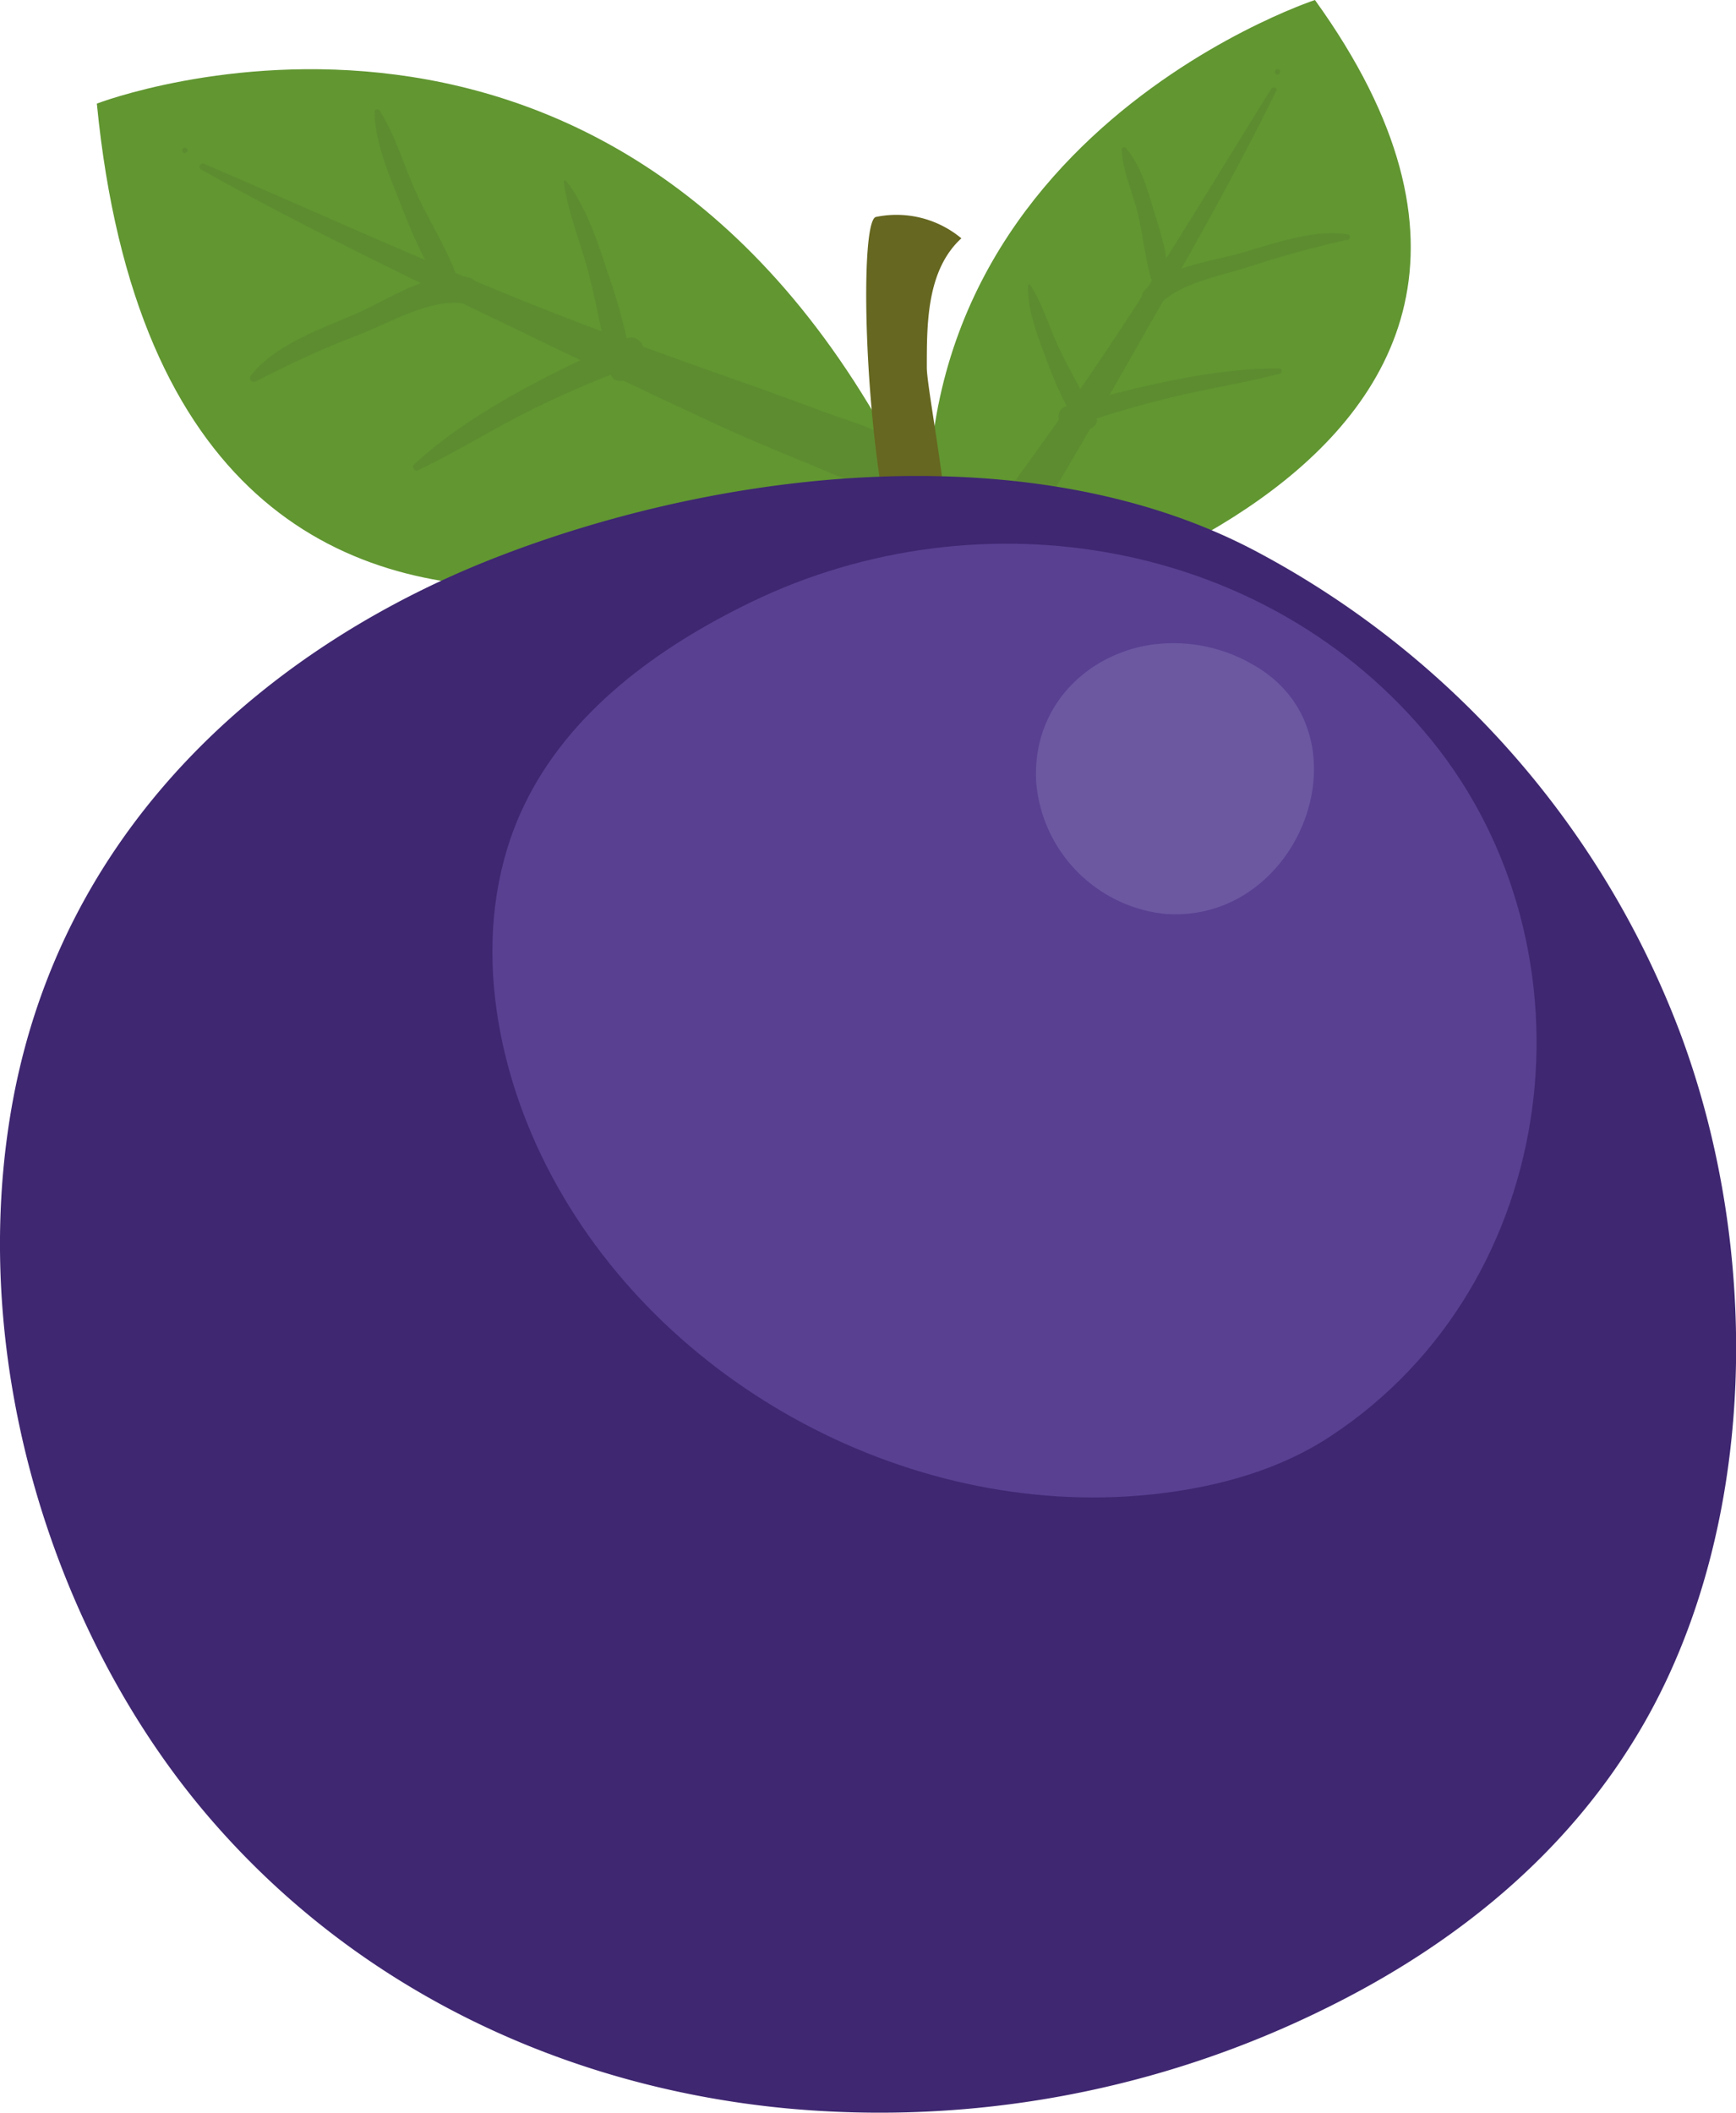 <?xml version="1.0" encoding="UTF-8"?> <svg xmlns="http://www.w3.org/2000/svg" viewBox="0 0 180.34 219.42"> <defs> <style>.cls-1{fill:#619631;}.cls-2{fill:#5d8c30;}.cls-3{fill:#666720;}.cls-4{fill:#3f2771;}.cls-5{fill:#594091;}.cls-6{fill:#6b58a1;}</style> </defs> <title>Ресурс 2@2x</title> <g id="Слой_2" data-name="Слой 2"> <g id="Layer_1" data-name="Layer 1"> <path class="cls-1" d="M97.84,65.82S173,50.52,136.6,0C136.6,0,87.67,16.09,97.84,65.82Z"></path> <path class="cls-2" d="M132.71,7.74a.28.28,0,0,0,0-.56.28.28,0,0,0,0,.56Z"></path> <path class="cls-2" d="M132.57,9.45c-4.8,9.78-10.32,19.31-15.77,28.87-2.69,4.72-5.39,9.43-8.19,14.11-1.4,2.34-2.88,4.64-4.38,6.94s-2.61,4.66-5.32,5.74a1.42,1.42,0,0,1-2-1.09c-.24-2.38,1.82-4.55,3.24-6.58,1.59-2.27,3.17-4.53,4.79-6.78,3.25-4.5,6.47-9,9.56-13.6,6.16-9.13,11.76-18.52,17.54-27.81.2-.33.71-.13.55.21Z"></path> <path class="cls-2" d="M116.94,15.36c1.6,1.84,2.26,4.33,2.95,6.6s1.55,4.81,1.42,7.23c0,.75-1.26,1.1-1.52.36-.83-2.32-1-4.94-1.58-7.34-.56-2.21-1.54-4.37-1.7-6.68,0-.21.31-.3.43-.16Z"></path> <path class="cls-2" d="M139.9,24.92a104.72,104.72,0,0,0-10.29,2.83c-2.77.88-6.84,1.63-8.95,3.67-1.11,1.07-2.76-.14-1.75-1.27,2.12-2.39,6.82-3,9.79-3.81,3.51-1,7.73-2.58,11.28-2,.4.06.31.53-.08.61Z"></path> <path class="cls-2" d="M107,29.57c1.34,2,2,4.53,3.08,6.71,1.16,2.43,2.51,4.74,3.79,7.12.47.87-1.33,1.77-1.86.92a40.26,40.26,0,0,1-3.37-7.15c-.85-2.28-1.92-5-1.85-7.52,0-.1.16-.16.22-.08Z"></path> <path class="cls-2" d="M132.94,38.81c-3.37.89-6.8,1.43-10.2,2.21a109.15,109.15,0,0,0-11.18,3.23,1.11,1.11,0,1,1-.73-2.08c7.09-1.88,14.86-3.95,22.08-3.91.32,0,.33.47,0,.56Z"></path> <path class="cls-1" d="M94.62,50S18.05,92.34,10.06,10.76C10.06,10.76,64.69-10.34,94.62,50Z"></path> <path class="cls-2" d="M19.2,15.89a.28.28,0,0,0,0-.56.28.28,0,0,0,0,.56Z"></path> <path class="cls-2" d="M20.87,17.59c11.74,6.59,23.91,12.33,36,18.17,6,2.88,12,5.75,18,8.51,3,1.38,6.09,2.66,9.17,3.91,2.89,1.17,5.87,2.88,9,1.91A1.81,1.81,0,0,0,94,47.38c-1.64-2.7-5.11-3.38-7.9-4.42-3.13-1.16-6.26-2.31-9.41-3.42-6.3-2.22-12.59-4.48-18.81-6.9C45.51,27.8,33.39,22.26,21.18,17a.36.36,0,0,0-.31.64Z"></path> <path class="cls-2" d="M38.92,11.66c.05,3.18,1.43,6.33,2.59,9.25s2.41,6.27,4.4,8.73a.9.9,0,0,0,1.59-.81c-1.09-3.09-3-6-4.35-9-1.24-2.77-2.08-5.81-3.74-8.37a.27.27,0,0,0-.49.17Z"></path> <path class="cls-2" d="M26.6,39.61a102.06,102.06,0,0,1,11.06-5c3.07-1.23,7.16-3.61,10.55-3.09a1.38,1.38,0,0,0,.52-2.7c-3.69-.87-8.19,2.15-11.39,3.6C33.56,34.1,28.68,35.68,26.06,39a.4.4,0,0,0,.54.58Z"></path> <path class="cls-2" d="M58.57,18.88c.41,3.16,1.77,6.37,2.57,9.47.89,3.47,1.53,7,2.28,10.45.28,1.29,2.52.83,2.32-.48a62.41,62.41,0,0,0-2.66-10.16c-1-3.07-2.24-6.78-4.26-9.37-.08-.1-.26-.05-.25.09Z"></path> <path class="cls-2" d="M43.4,48.84c3.59-1.69,7-3.79,10.49-5.61A106.26,106.26,0,0,1,66,37.95c1.82-.67.71-3.55-1-2.76-7.57,3.53-15.86,7.4-22,13.06-.27.25.09.76.42.6Z"></path> <path class="cls-3" d="M91,22.53a10.54,10.54,0,0,1,8.87,2.22c-3.63,3.32-3.59,8.95-3.59,13.45,0,2.94,4.92,26.42.9,26.23C90.4,64.09,88.59,23,91,22.53Z"></path> <path class="cls-4" d="M1.1,115.64c-4.4,26.44,4.76,54.7,20.73,73.22s37.91,28,59.81,30.09a104.43,104.43,0,0,0,56.22-10.45c12.82-6.33,25.06-15.75,33-29.66,11.71-20.56,12.2-49,3.6-71.78A94.33,94.33,0,0,0,130.38,57.2c-22.93-12.08-54.64-8.63-78.44.53C29.13,66.49,6.2,85,1.1,115.64Z"></path> <path class="cls-5" d="M78.09,62.5c-9.71,4.69-19,11.43-23.65,21.15-5.61,11.7-3.53,25.93,2.36,37.49C68.44,144,95.13,158.2,120.6,155.09c6.19-.76,12.37-2.48,17.58-5.91,24.27-15.94,28.15-50.58,10.56-72.27C131.78,56,101.91,51,78.09,62.5Z"></path> <path class="cls-6" d="M119.3,67c-6.77,1.16-12.16,6.71-11.65,14.35A15,15,0,0,0,121,94.91C135.21,96,142.64,76,130.12,69A16.43,16.43,0,0,0,119.3,67Z"></path> </g> </g> </svg> 